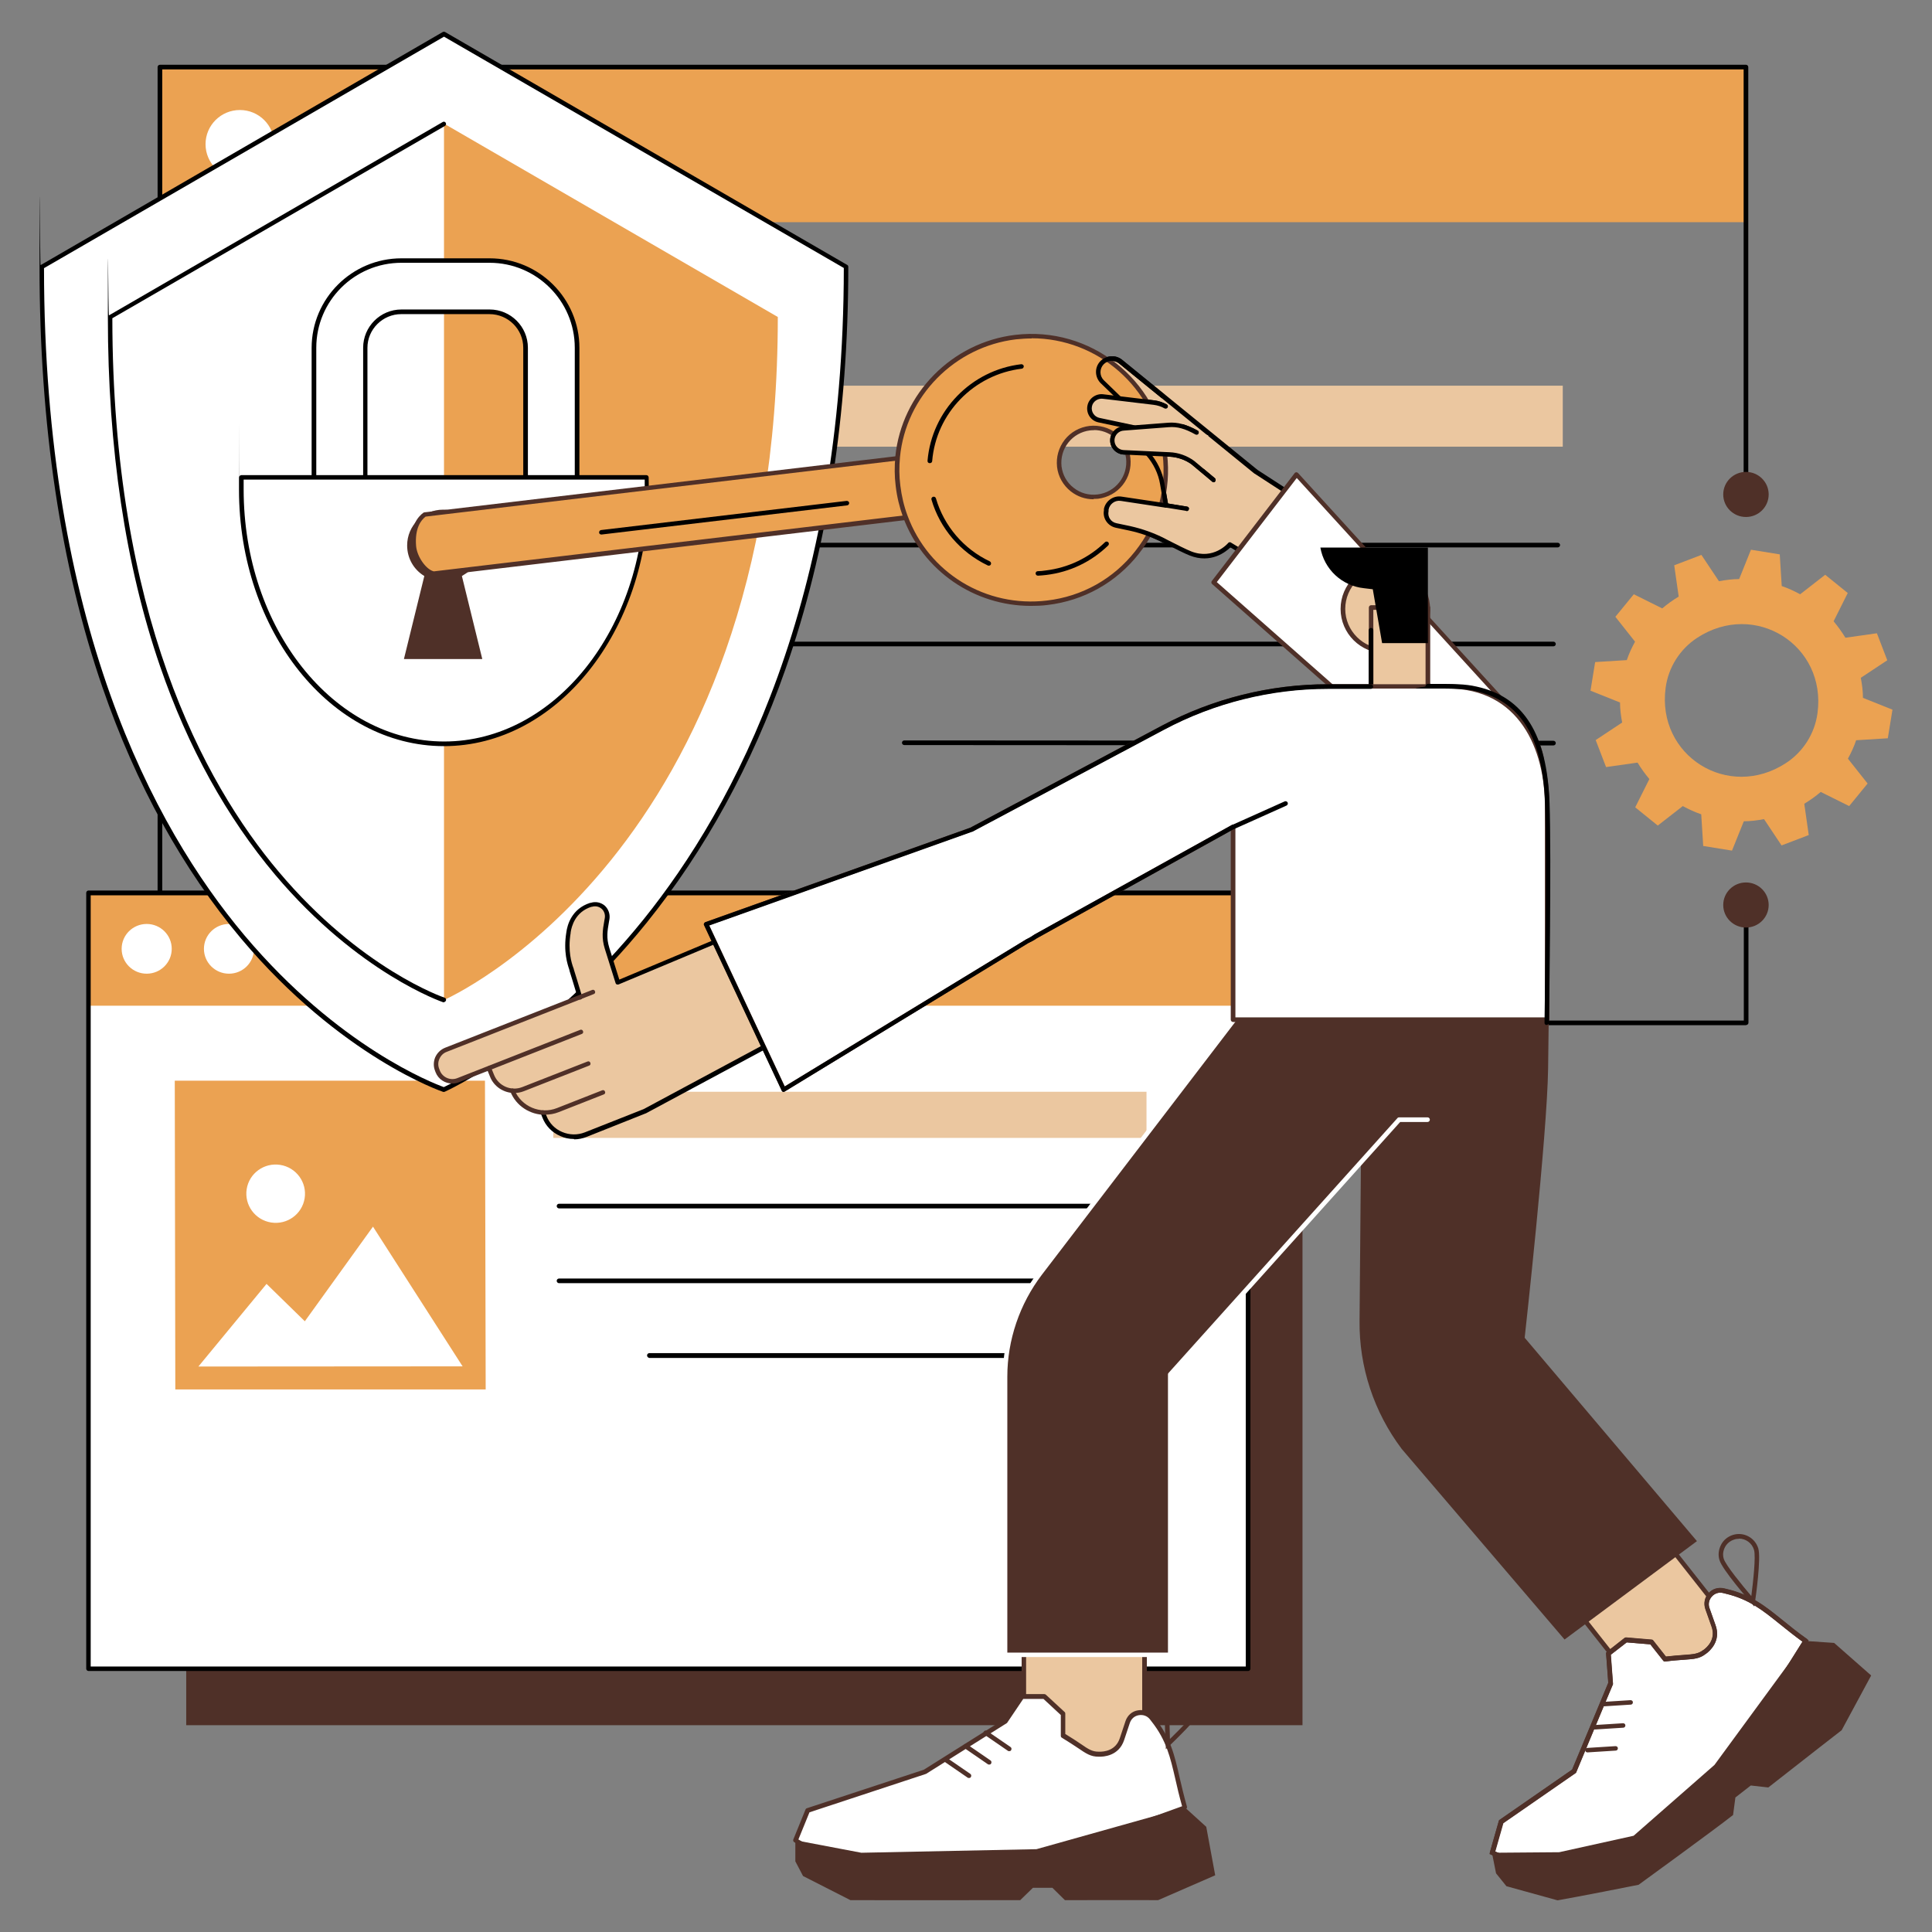 <svg xmlns="http://www.w3.org/2000/svg" id="a" data-name="Layer 1" viewBox="0 0 1080 1080"><rect x="0" y="0" width="1080" height="1080" fill="#808080" stroke="none"/><defs><style>      .d {        fill: #ebc7a0;      }      .e {        fill: #fff;      }      .f {        fill: #eba252;      }      .g {        fill: #4f3028;      }    </style></defs><g id="b" data-name="Rights of access"><g><g><g><polygon class="e" points="360.3 436.3 152.7 436.4 206.3 371.4 236.4 400.8 289.9 326.4 360.3 436.3"></polygon><ellipse class="e" cx="213.6" cy="301.5" rx="22.9" ry="23.1" transform="translate(-117.8 465) rotate(-81)"></ellipse></g><rect class="d" x="434.4" y="215.6" width="439.2" height="34.1"></rect><g><path d="M870.8,306h-432.1c-.7,0-1.3-.6-1.3-1.3s.6-1.3,1.3-1.3h432.1c.7,0,1.3.6,1.3,1.3s-.6,1.3-1.3,1.3Z"></path><path d="M438.7,361.3c-.7,0-1.3-.6-1.3-1.3s.6-1.3,1.3-1.3h429.7c.7,0,1.3.6,1.3,1.3s-.6,1.3-1.3,1.3h-429.7Z"></path><path d="M868.4,416.7h0l-362.9-.2c-.7,0-1.3-.6-1.3-1.3,0-.7.6-1.3,1.3-1.3l362.9.2c.7,0,1.3.6,1.3,1.3s-.6,1.3-1.3,1.3Z"></path></g></g><g><rect class="f" x="89.4" y="37.5" width="886.6" height="86.7"></rect><g><ellipse class="e" cx="260.6" cy="80.6" rx="19.2" ry="19.1"></ellipse><ellipse class="e" cx="197.4" cy="80.6" rx="19.2" ry="19.1"></ellipse><ellipse class="e" cx="134.1" cy="80.6" rx="19.2" ry="19.1"></ellipse></g><path d="M784.2,633.3H89.4c-.7,0-1.3-.6-1.3-1.3V37.5c0-.7.6-1.3,1.3-1.3h886.6c.7,0,1.3.6,1.3,1.3v238.9c0,.7-.6,1.3-1.3,1.3s-1.3-.6-1.3-1.3V38.8H90.7v592.1h693.6c.7,0,1.3.6,1.3,1.3s-.6,1.3-1.3,1.3Z"></path><g><path d="M976,573.1h-125.9c-.7,0-1.3-.6-1.3-1.3s.6-1.3,1.3-1.3h124.7v-64.7c0-.7.6-1.3,1.3-1.3s1.3.6,1.3,1.3v65.9c0,.7-.6,1.3-1.3,1.3Z"></path><ellipse class="g" cx="976" cy="505.9" rx="12.7" ry="12.6"></ellipse></g><ellipse class="g" cx="976" cy="276.4" rx="12.7" ry="12.6"></ellipse></g><path class="f" d="M1049.2,354l-17.6,2.5s0,0,0,0c-2-3.3-4.2-6.3-6.6-9.2l7.9-15.8-12.6-10.2-14,10.9c-3.3-1.8-6.8-3.4-10.3-4.6l-1.1-17.7-16.1-2.6-6.6,16.4c-3.7,0-7.5.5-11.3,1.2l-9.8-14.7-15.2,5.8s0,0,0,0l2.5,17.5c-3.3,2-6.4,4.2-9.2,6.6,0,0,0,0,0,0l-15.9-7.9-10.3,12.6,11,13.9c-1.8,3.3-3.4,6.7-4.6,10.3l-17.7,1.1-2.6,16,16.5,6.6c0,3.7.5,7.5,1.2,11.2,0,0,0,0,0,0l-14.8,9.8,5.8,15.1s17.6-2.5,17.6-2.5c2,3.3,4.2,6.3,6.6,9.2l-7.9,15.8,12.6,10.2,14-10.9c3.3,1.8,6.8,3.4,10.3,4.6l1.1,17.7,16.1,2.6,6.6-16.4s0,0,0,0c3.7,0,7.5-.5,11.3-1.2l9.8,14.7,15.2-5.8-2.5-17.5c3.3-2,6.4-4.2,9.2-6.6l15.9,7.9,10.3-12.6-11-13.9c1.8-3.3,3.4-6.7,4.6-10.3l17.7-1.1,2.6-16-16.5-6.6c0-3.7-.5-7.5-1.2-11.2,0,0,0,0,0,0l14.8-9.8-5.8-15.1ZM998.3,426.6c-32.2,21-72.3-4.1-67.2-42.1,1.5-11.4,8-21.7,17.7-28,32.2-21,72.3,4.1,67.2,42.1-1.5,11.4-8,21.7-17.7,28Z"></path></g><g><rect class="g" x="104.1" y="530.7" width="624" height="433.7"></rect><path class="e" d="M515.5,925.6c-2.9-10.1-13.2-16.1-23.4-13.7l-34.4,9.2-.6-1.8c-3.3-10.5-13.8-16.9-24.6-15.1l-65.3,10.8c-16.1,3-32.7,1.4-48-4.5l-29.8-11.5,41.9-50.6c6.5-7.9,5.5-19.4-2.2-26.1l-1.6-1.4c-7.6-6.6-19.1-6-26,1.3l-13.7,14.6c-12,12.7-25.6,23.8-40.5,32.9-13.1,8-28.5,17.8-35.5,23.1-17.1,13-22.2,28.7-23.4,40h327.8c.2-2.4,0-4.8-.7-7.2Z"></path><g><g><rect class="e" x="49.5" y="499.2" width="648.2" height="433.7"></rect><g><rect class="f" x="49.5" y="499.1" width="648.2" height="63.1"></rect><g><ellipse class="e" cx="174" cy="530.4" rx="14" ry="13.9"></ellipse><ellipse class="e" cx="128" cy="530.4" rx="14" ry="13.9"></ellipse><ellipse class="e" cx="82" cy="530.4" rx="14" ry="13.9"></ellipse></g></g><path d="M697.6,934.1H49.5c-.7,0-1.3-.6-1.3-1.3v-433.7c0-.7.6-1.3,1.3-1.3h648.2c.7,0,1.3.6,1.3,1.3v433.7c0,.7-.6,1.3-1.3,1.3ZM50.7,931.6h645.7v-431.1H50.7v431.1Z"></path></g><g><g><polygon class="f" points="271.5 776.7 98 776.7 97.7 604.1 271.1 604.1 271.5 776.7"></polygon><polygon class="e" points="258.6 763.8 110.9 763.9 149 717.7 170.4 738.6 208.5 685.7 258.6 763.8"></polygon><ellipse class="e" cx="154.2" cy="667.9" rx="16.3" ry="16.4" transform="translate(-529.7 715.1) rotate(-81)"></ellipse></g><rect class="d" x="309.3" y="610.3" width="331.6" height="25.8"></rect><g><path d="M638.8,675.5h-326.3c-.7,0-1.3-.6-1.3-1.3s.6-1.3,1.3-1.3h326.3c.7,0,1.3.6,1.3,1.3s-.6,1.3-1.3,1.3Z"></path><path d="M312.5,717.3c-.7,0-1.3-.6-1.3-1.3s.6-1.3,1.3-1.3h324.5c.7,0,1.3.6,1.3,1.3s-.6,1.3-1.3,1.3h-324.5Z"></path><path d="M637.1,759.1h-274.1c-.7-.1-1.3-.7-1.3-1.4,0-.7.6-1.3,1.3-1.3h274.1c.7.1,1.3.7,1.3,1.4s-.6,1.3-1.3,1.3Z"></path></g></g></g></g><g><g><path class="e" d="M23.4,149.2c0,385.7,224.8,459.9,224.8,459.9,0,0,224.8-97.7,224.8-459.9L248.2,19,23.4,149.2Z"></path><path d="M248.2,610.4c-.1,0-.3,0-.4,0-.6-.2-57.2-19.4-113-85.7-32.7-38.9-58.8-86.1-77.5-140.4-23.4-67.8-35.2-146.9-35.2-235s.2-.9.6-1.1L247.5,17.9c.4-.2.9-.2,1.3,0l224.8,130.2c.4.2.6.6.6,1.1,0,82.8-11.8,158.5-35.2,225.1-18.7,53.3-44.8,100.9-77.5,141.5-55.8,69.1-112.3,94.2-112.9,94.5-.2,0-.3.1-.5.1ZM24.6,149.9c.1,198.3,61,312.2,112,372.9,52.7,62.6,106,82.9,111.5,84.9,5.4-2.5,58.8-28.2,111.6-93.7,51-63.3,111.9-177.9,112-364.2L248.2,20.5,24.6,149.9Z"></path><path class="f" d="M248.2,559s186.6-81.1,186.6-381.8l-186.6-108.1v489.9Z"></path><path d="M248.2,560.3c-.1,0-.3,0-.4,0-.5-.2-47.5-16.2-93.9-71.2-27.2-32.3-48.9-71.5-64.4-116.6-19.4-56.3-29.2-122-29.2-195.1s.2-.9.6-1.1l186.6-108.1c.6-.4,1.4-.1,1.7.5.3.6.1,1.4-.5,1.7L62.8,177.9c.1,164.6,50.6,259.1,93,309.4,45.9,54.5,92.3,70.3,92.7,70.4.7.2,1,.9.8,1.6-.2.5-.7.9-1.2.9Z"></path></g><g><g><path class="e" d="M175.5,308v-113.5c0-26.9,21.9-48.8,48.9-48.8h49.3c27,0,48.9,21.9,48.9,48.8v113.5c0,7.9-6.4,14.4-14.4,14.4h-118.3c-7.9,0-14.4-6.4-14.4-14.4ZM293.8,194.4c0-11.1-9-20.1-20.1-20.1h-49.3c-11.1,0-20.1,9-20.1,20.1v99.2h89.5v-99.2Z"></path><path d="M308.1,323.6h-118.3c-8.6,0-15.6-7-15.6-15.6v-113.5c0-27.6,22.5-50.1,50.2-50.1h49.3c27.7,0,50.2,22.5,50.2,50.1v113.5c0,8.6-7,15.6-15.6,15.6ZM224.4,146.9c-26.3,0-47.6,21.3-47.6,47.5v113.5c0,7.2,5.9,13.1,13.1,13.1h118.3c7.2,0,13.1-5.9,13.1-13.1v-113.5c0-26.2-21.4-47.5-47.6-47.5h-49.3ZM293.8,294.9h-89.5c-.7,0-1.3-.6-1.3-1.3v-99.2c0-11.8,9.6-21.4,21.4-21.4h49.3c11.8,0,21.4,9.6,21.4,21.4v99.2c0,.7-.6,1.3-1.3,1.3ZM205.5,292.3h87v-97.9c0-10.4-8.5-18.8-18.9-18.8h-49.3c-10.4,0-18.9,8.5-18.9,18.8v97.9Z"></path></g><path class="e" d="M361.3,266.8c0,2.3.1,4.5.1,6.8,0,78.5-50.7,142.2-113.3,142.2s-113.3-63.7-113.3-142.2,0-4.5.1-6.8h226.3Z"></path><path d="M248.2,417.1c-63.2,0-114.6-64.3-114.6-143.4s0-4.4.1-6.9c0-.7.6-1.2,1.3-1.2h226.3c.7,0,1.2.5,1.3,1.2,0,2.5.1,4.7.1,6.9,0,79.1-51.4,143.4-114.6,143.4ZM136.2,268.1c0,2,0,3.8,0,5.5,0,77.7,50.3,140.9,112.1,140.9s112.1-63.2,112.1-140.9,0-3.6,0-5.5h-223.9Z"></path><path class="g" d="M225.8,368.4l11.4-46.4c-5.8-3.5-9.6-9.8-9.6-17.1,0-11.1,9-20,20.1-20s20.1,9,20.1,20-3.9,13.6-9.6,17.1l11.4,46.4h-43.6Z"></path></g></g><g><g><g><g><polygon class="g" points="572.4 878.5 639.8 905.3 639.8 849 572.4 849 572.4 878.5"></polygon><g><rect class="d" x="572.4" y="918.4" width="67.4" height="66.8" transform="translate(1212.1 1903.6) rotate(180)"></rect><path class="g" d="M639.8,986.4h-67.4c-.7,0-1.3-.6-1.3-1.3v-66.8c0-.7.6-1.3,1.3-1.3h67.4c.7,0,1.3.6,1.3,1.3v66.8c0,.7-.6,1.3-1.3,1.3ZM573.6,983.9h64.9v-64.2h-64.9v64.2Z"></path></g></g><g><g><path class="e" d="M643.7,960.2l1,1.3c11.9,14.9,11.4,27.7,17.6,48.9l-79.2,28.6-118.4,1.5-20.2-11.8,6.8-16.7,65.5-21.5,45-28.3,9.3-13.8h12.5l10.5,9.7v12.1c11.9,7.1,14,10.4,19.9,10.4.1,0,10,.9,13.1-8.4l3.2-9.6c1.9-5.8,9.5-7.1,13.3-2.3Z"></path><path class="g" d="M464.8,1041.8c-.2,0-.4,0-.6-.2l-20.2-11.8c-.5-.3-.8-1-.5-1.6l6.8-16.7c.1-.3.4-.6.8-.7l65.3-21.5,44.7-28.1,9.1-13.6c.2-.3.6-.6,1-.6h12.5c.3,0,.6.1.9.3l10.5,9.7c.3.2.4.6.4.9v11.4c3.6,2.2,6.2,3.9,8.4,5.4,4.5,3.1,6.6,4.5,10.2,4.5,0,0,.1,0,.2,0,2.8.1,9.4-.5,11.7-7.6l3.2-9.6c1.1-3.1,3.6-5.4,6.9-5.9,3.3-.6,6.5.6,8.6,3.2l1,1.3c8.6,10.8,10.9,20.6,13.7,33,1.1,4.8,2.4,10.3,4.1,16.3.2.6-.2,1.3-.8,1.5l-79.2,28.6c-.1,0-.3,0-.4,0l-118.4,1.5h0ZM446.2,1028.2l19,11.1,117.8-1.5,77.8-28.1c-1.6-5.7-2.8-10.8-3.8-15.3-2.8-12.1-5-21.6-13.2-32l-1-1.3c-1.5-1.9-3.8-2.7-6.2-2.3-2.4.4-4.2,2-5,4.3l-3.2,9.6c-3,9-11.6,9.4-14.2,9.3,0,0,0,0,.2,0,0,0-.2,0-.3,0-4.4,0-6.9-1.7-11.6-4.9-2.3-1.5-5.1-3.4-8.9-5.7-.4-.2-.6-.6-.6-1.1v-11.6l-9.7-9h-11.3l-8.9,13.2c0,.1-.2.3-.4.4l-45,28.3c0,0-.2,0-.3.1l-64.9,21.4-6.2,15.2ZM614.4,981.8h0,0ZM614.4,981.8h0,0ZM614.4,981.8s0,0,0,0c0,0,0,0,0,0ZM614.4,981.8s0,0,0,0c0,0,0,0,0,0ZM614.4,981.8s0,0,0,0c0,0,0,0,0,0Z"></path></g><path class="g" d="M444.6,1028.7l36.9,7,97.9-2,83-23.3,11.9,10.8,5,27.1-31.9,13.9s-23-.1-52.1,0l-7-6.9h-10.9l-7.1,6.9c-45.5.1-94.9,0-94.9,0l-26.5-13.5-4.3-8.2v-11.8Z"></path><path class="g" d="M651.7,977.9v-2.7c-.3-2.5-1.4-24.4.7-29.7,2.3-5.8,8.9-8.6,14.7-6.3,2.8,1.1,5,3.2,6.2,6,1.2,2.8,1.2,5.8.1,8.6-2.1,5.2-18,20.5-19.8,22.2l-2,1.9ZM663,940.8c-3.5,0-6.8,2.1-8.2,5.5-1.4,3.5-1.1,18-.8,25.8,5.7-5.5,15.8-15.9,17.2-19.4.9-2.2.8-4.5-.1-6.7-.9-2.2-2.7-3.8-4.8-4.7-1.1-.4-2.2-.6-3.2-.6ZM653.6,945.9h0,0Z"></path><g><path class="g" d="M564.1,978.9c-.2,0-.5,0-.7-.2l-13.1-9c-.6-.4-.7-1.2-.3-1.8.4-.6,1.2-.7,1.8-.3l13.1,9c.6.4.7,1.2.3,1.8-.2.4-.6.5-1,.5Z"></path><path class="g" d="M552.9,986.4c-.2,0-.5,0-.7-.2l-13.1-9c-.6-.4-.7-1.2-.3-1.8.4-.6,1.2-.7,1.8-.3l13.1,9c.6.4.7,1.2.3,1.8-.2.4-.6.5-1,.5Z"></path><path class="g" d="M541.6,993.9c-.2,0-.5,0-.7-.2l-13.1-9c-.6-.4-.7-1.2-.3-1.8s1.2-.7,1.8-.3l13.1,9c.6.4.7,1.2.3,1.8-.2.4-.6.5-1,.5Z"></path></g></g></g><g><polygon class="g" points="858.6 871.3 922.1 850.2 890.3 809.8 840.7 848.5 858.6 871.3"></polygon><g><polygon class="d" points="933.2 864.2 883.6 902.9 922.8 952.6 972.4 913.9 933.2 864.2"></polygon><path class="g" d="M922.8,953.9c-.4,0-.7-.2-1-.5l-39.2-49.7c-.2-.3-.3-.6-.3-.9,0-.3.2-.6.5-.8l49.6-38.7c.5-.4,1.3-.3,1.8.2l39.2,49.7c.2.3.3.6.3.9,0,.3-.2.6-.5.8l-49.6,38.7c-.2.2-.5.3-.8.3ZM885.4,903.1l37.6,47.7,47.6-37.1-37.6-47.7-47.6,37.1Z"></path></g><g><g><path class="e" d="M1009.3,917.2c-18-12.9-25.7-23.3-44.2-27.7l-1.6-.4c-5.9-1.4-11.1,4.3-9,10l3.4,9.6c3.3,9.3-5,14.6-5.1,14.7-4.6,3.6-8.4,2.3-22.1,4l-7.5-9.6-14.3-1.2-9.8,7.7,1.3,16.6-20.4,49.1-40.8,28.3-4.9,17.3,21.3,9,73.9-14.2,35.4-42.1,44.5-71.1Z"></path><path class="g" d="M855.4,1045.9c-.2,0-.3,0-.5,0l-21.3-9.1c-.6-.2-.9-.9-.7-1.5l4.9-17.3c0-.3.3-.5.5-.7l40.5-28.1,20.2-48.5-1.2-16.3c0-.4.1-.8.5-1.1l9.8-7.7c.3-.2.6-.3.9-.3l14.3,1.2c.3,0,.7.2.9.5l7.1,9c4.2-.5,7.4-.7,10-.9,5.5-.4,8-.6,10.8-2.7,0,0,.1,0,.2-.1,2.2-1.6,7.1-6.1,4.5-13.2l-3.4-9.6c-1.1-3.1-.5-6.5,1.7-8.9,2.2-2.5,5.5-3.5,8.8-2.7l1.6.4c13.5,3.2,21.3,9.5,31.3,17.6,3.9,3.1,8.2,6.7,13.4,10.3.5.4.7,1.1.3,1.7l-44.5,71.1c0,0,0,0-.1.1l-35.4,42.1c-.2.2-.4.4-.7.4l-73.9,14.2c0,0-.2,0-.2,0ZM835.6,1034.9l19.9,8.5,73.1-14,35.1-41.7,43.9-70c-4.8-3.5-8.9-6.8-12.5-9.7-9.7-7.8-17.3-14-30.3-17.1l-1.6-.4c-2.3-.6-4.7.2-6.3,2-1.6,1.8-2.1,4.2-1.3,6.4l3.4,9.6c3.2,8.9-3.3,14.5-5.4,16,0,0,0,0,0,0,0,0,0,0,.1-.2,0,0-.1.2-.2.2-3.4,2.7-6.5,2.9-12.2,3.3-2.7.2-6.1.4-10.5,1-.4,0-.9-.1-1.1-.5l-7.2-9.1-13.2-1.1-8.9,6.9,1.2,15.9c0,.2,0,.4,0,.6l-20.4,49.1c0,.2-.2.4-.4.6l-40.4,28-4.5,15.8ZM953.8,924.2s0,0,0,0c0,0,0,0,0,0ZM953.8,924.2s0,0,0,0c0,0,0,0,0,0ZM953.8,924.2s0,0,0,0c0,0,0,0,0,0Z"></path></g><path class="g" d="M855.3,1046l-22.7-9.6,5.4-18.9,40.9-28.3,20.2-48.5-1.3-16.9,10.7-8.4,15.3,1.3,7.4,9.4c4.2-.5,7.4-.7,10-.9,5.5-.4,8-.6,10.8-2.7,0,0,.1,0,.2-.1,2.2-1.6,7.1-6.1,4.5-13.2l-3.4-9.6c-1.1-3.1-.5-6.5,1.7-8.9,2.2-2.5,5.5-3.5,8.8-2.7l1.6.4c13.5,3.2,21.3,9.5,31.3,17.6,3.9,3.1,8.2,6.7,13.4,10.3l1,.7-45.3,72.3-35.7,42.5h-.4c0,0-74.3,14.3-74.3,14.3ZM835.6,1034.9l19.9,8.5,73.1-14,35.1-41.7,43.9-70c-4.8-3.5-8.9-6.8-12.5-9.7-9.7-7.8-17.3-14-30.3-17.1l-1.6-.4c-2.3-.6-4.7.2-6.3,2-1.6,1.8-2.1,4.2-1.3,6.4l3.4,9.6c3.2,8.9-3.3,14.5-5.4,16,0,0,0,0,0,0h0s0,0,0,0c-3.4,2.7-6.5,2.9-12.2,3.3-2.7.2-6.1.4-10.5,1h-.7c0,0-7.6-9.6-7.6-9.6l-13.2-1.1-8.9,6.9,1.2,16.2v.3c-.1,0-20.7,49.4-20.7,49.4l-40.8,28.2-4.5,15.8Z"></path><path class="g" d="M1025.3,918.4l-16.1-1.1-50.8,69.3-45.2,39.6-41.6,9.2-37.6.3,2.3,11.5,5.8,7.2,28.6,7.9s15.3-2.7,45.3-8.7c0,0,42.4-30.8,52.8-39l1.3-9.8,8.6-6.7,9.8,1.1c22.9-18,41-32,41-32l16.5-30.6-20.7-18.2Z"></path><path class="g" d="M980.7,898.1l-1.8-2.1c-1.6-1.9-16.1-18.5-17.7-23.9-.9-2.9-.5-5.9.9-8.6,1.4-2.7,3.8-4.6,6.7-5.5,6-1.8,12.3,1.6,14.1,7.6,1.6,5.4-1.4,27.2-1.8,29.6l-.4,2.7ZM972,860.2c-.8,0-1.7.1-2.5.4-2.3.7-4.1,2.2-5.2,4.2-1.1,2.1-1.4,4.4-.7,6.6,1.1,3.6,10.3,14.8,15.4,20.8,1-7.8,2.6-22.2,1.5-25.8-1.1-3.8-4.6-6.3-8.4-6.3Z"></path><g><path class="g" d="M895.8,953.9c-.7,0-1.2-.5-1.3-1.2,0-.7.5-1.3,1.2-1.3l15.8-1c.7,0,1.3.5,1.3,1.2,0,.7-.5,1.3-1.2,1.3l-15.8,1s0,0,0,0Z"></path><path class="g" d="M891.6,966.8c-.7,0-1.2-.5-1.3-1.2,0-.7.5-1.3,1.2-1.3l15.8-1c.7,0,1.3.5,1.3,1.2,0,.7-.5,1.3-1.2,1.3l-15.8,1s0,0,0,0Z"></path><path class="g" d="M887.4,979.6c-.7,0-1.2-.5-1.3-1.2,0-.7.5-1.3,1.2-1.3l15.8-1c.7,0,1.3.5,1.3,1.2,0,.7-.5,1.3-1.2,1.3l-15.8,1s0,0,0,0Z"></path></g></g></g><g><path class="g" d="M760,738.2l1.8-210,104.4,5.3s-.6,47.4-.8,63.8c-.5,37.3-13.1,150.5-13.1,150.5l96.3,113.7-74,55-91-106.5c-15.6-20.7-23.9-45.9-23.6-71.7Z"></path><g><path class="g" d="M714,538.5l101,50.7-160.8,179v156.8h-92.4v-155.6c0-20.8,6.9-41.1,19.6-57.7l132.5-173.2Z"></path><path class="e" d="M654.3,926.3h-92.4c-.3,0-.7-.1-.9-.4-.2-.2-.4-.6-.4-.9v-155.6c0-21,7-41.7,19.8-58.4l132.5-173.2c.4-.6,1.2-.7,1.8-.2.6.4.7,1.2.2,1.8l-132.5,173.2c-12.4,16.3-19.3,36.5-19.3,56.9v154.3s89.8,0,89.8,0v-155.5c0-.3.1-.6.3-.8l128-142.5c.2-.3.6-.4.9-.4h15.9c.7,0,1.3.6,1.3,1.3s-.6,1.3-1.3,1.3h-15.3l-127.3,141.7v156.3c0,.7-.6,1.3-1.3,1.3Z"></path></g></g></g><g><g><path class="d" d="M707.5,316.4l-20-12.1s-8.5,10.4-22.1,4.9c-3.2-1.3-9.4-4.4-14.7-7.1-6-3.1-12.4-5.4-19-6.8l-7.6-1.6c-3.8-.8-6.3-4.5-5.6-8.3v-.8c.8-3.9,4.5-6.5,8.4-5.9l25.1,3.8-2.1-12.1c-1.1-6.2-3.8-12-8-16.7l-16.5-19.4c-2.7-3.2-2.7-8,.2-11.1l.5-.5-9.9-9.5c-2.8-2.9-2.8-7.5,0-10.4,2.7-2.9,7.2-3.2,10.3-.7l75.7,61.6,26.7,17.3-21.4,35.3Z"></path><path d="M707.5,317.7c-.2,0-.4,0-.6-.2l-19.1-11.5c-2.5,2.4-10.8,9.3-22.8,4.5-2.6-1-7.6-3.5-14.8-7.2-5.9-3-12.2-5.3-18.7-6.7l-7.6-1.6c-4.5-1-7.4-5.3-6.6-9.7v-.8c.9-4.5,5.3-7.6,9.8-6.9l23.4,3.5-1.8-10.4c-1-6-3.7-11.5-7.7-16.1l-16.5-19.4c-3-3.6-3.1-8.8-.1-12.4l-9-8.7c-3.3-3.4-3.4-8.8-.1-12.2,3.2-3.3,8.4-3.7,12-.8l75.7,61.6,26.7,17.3c.6.4.7,1.1.4,1.7l-21.4,35.3c-.2.4-.7.6-1.1.6ZM687.5,303.1c.2,0,.4,0,.6.2l18.9,11.4,20.1-33.2-25.7-16.7s0,0-.1,0l-75.7-61.6c-2.6-2.1-6.3-1.8-8.6.6-2.3,2.4-2.3,6.3,0,8.7l9.8,9.5c.5.5.5,1.2,0,1.7l-.5.5c-2.4,2.7-2.4,6.7-.1,9.4l16.5,19.4c4.3,4.9,7.2,10.9,8.3,17.3l2.1,12.1c0,.4,0,.8-.3,1.1-.3.3-.7.4-1.1.4l-25.1-3.8c-3.2-.5-6.2,1.7-6.8,4.9v.8c-.7,3.2,1.3,6.2,4.5,6.8l7.6,1.6c6.7,1.5,13.2,3.8,19.3,6.9,7,3.6,12.1,6.1,14.6,7.1,12.6,5,20.6-4.5,20.7-4.6.2-.3.6-.5,1-.5Z"></path><path d="M633.6,240.2c0,0-.2,0-.3,0l-19.3-4.1c-4.3-.9-7-5.1-6.1-9.4.8-4,4.7-6.8,8.8-6.3l28.5,3.4c2.5.3,4.8,1.1,7,2.3.6.3.8,1.1.5,1.7-.3.6-1.1.8-1.7.5-1.9-1.1-3.9-1.7-6.1-2l-28.5-3.4c-2.8-.3-5.5,1.6-6,4.3-.6,2.9,1.3,5.8,4.2,6.4l19.3,4.1c.7.1,1.1.8,1,1.5-.1.6-.6,1-1.2,1Z"></path><path d="M678.4,269.5c-.3,0-.6,0-.8-.3l-11.6-9.7c-3.5-2.5-7.8-4-12.2-4.2l-25.6-1.2c-4.3-.2-7.8-3.9-7.6-8.2.1-4.1,3.5-7.5,7.6-7.7l24.9-1.9c5.2-.4,10.2,1,16.4,4.4.6.3.8,1.1.5,1.7-.3.6-1.1.8-1.7.5-5.9-3.3-10.2-4.5-15-4.1l-25,1.9c-2.9.1-5.2,2.5-5.3,5.3-.1,3,2.2,5.5,5.2,5.6l25.6,1.2c4.9.2,9.7,1.9,13.7,4.8l11.6,9.7c.5.4.6,1.2.2,1.8-.2.3-.6.5-1,.5Z"></path><path d="M663.4,285.6c0,0-.1,0-.2,0l-11.7-1.9c-.7-.1-1.2-.8-1-1.4.1-.7.7-1.2,1.4-1l11.7,1.9c.7.1,1.2.8,1,1.4-.1.6-.6,1.1-1.2,1.1Z"></path></g><g><g><path class="f" d="M505.6,255.7l4,33.3-267.1,31.8c-5.1-1-10.6-9-11.1-15.4-.9-10.7,3.1-15.7,6.1-17.7l268.2-31.9Z"></path><path class="g" d="M242.4,322c0,0-.2,0-.2,0-6-1.2-11.6-10-12.1-16.5-1-11.6,3.7-16.8,6.6-18.9.2-.1.4-.2.6-.2l268.2-31.9c.7,0,1.3.4,1.4,1.1l4,33.3c0,.3,0,.7-.3.9-.2.3-.5.4-.8.5l-267.1,31.8s0,0-.1,0ZM237.9,288.8c-2.5,1.9-6.1,6.4-5.3,16.4.5,6,5.6,13.2,9.9,14.2l265.6-31.6-3.7-30.7-266.6,31.7Z"></path></g><g><g><path class="f" d="M651.2,253.8c-4.9-41-42.2-70.3-83.5-65.4-35.7,4.2-62.5,32.7-65.9,66.9-.5,5.3-.5,10.7.2,16.2.7,5.9,2.1,11.6,4.1,17,11.7,31.8,44.1,52.6,79.4,48.4,41.2-4.9,70.7-42.1,65.8-83.1ZM613.7,277.7c-10.6,1.3-20.3-6.3-21.5-16.9-1.3-10.6,6.3-20.2,17-21.5,10.6-1.3,20.3,6.3,21.5,16.9,1.3,10.6-6.3,20.2-17,21.4Z"></path><path class="g" d="M576.3,338.7c-31.7,0-60.3-19.5-71.5-49.7-2-5.5-3.4-11.3-4.1-17.3-.7-5.5-.7-11-.2-16.5,3.5-35.2,31.7-63.8,67-68,41.8-5,79.9,24.8,84.9,66.5h0c2.4,20.2-3.2,40.1-15.9,56-12.6,16-30.7,26.1-51,28.5-3.1.4-6.2.5-9.2.5ZM576.7,189.2c-2.9,0-5.9.2-8.8.5-34.2,4.1-61.5,31.7-64.8,65.8-.5,5.3-.5,10.7.2,16,.7,5.7,2,11.4,4,16.7,11.8,32.1,43.9,51.6,78,47.5,19.6-2.3,37.1-12.1,49.3-27.6,12.2-15.4,17.7-34.7,15.3-54.2h0c-4.4-37.3-36.4-64.8-73.2-64.8ZM611.3,279.1c-4.6,0-9-1.5-12.7-4.4-4.3-3.4-7.1-8.3-7.7-13.7-.6-5.5.9-10.8,4.3-15.2,3.4-4.3,8.3-7,13.8-7.7,5.5-.6,10.9.9,15.2,4.2,4.3,3.4,7.1,8.3,7.7,13.7.6,5.5-.9,10.8-4.3,15.1-3.4,4.3-8.3,7-13.8,7.7-.8,0-1.7.1-2.5.1ZM611.5,240.5c-.7,0-1.5,0-2.2.1-4.8.6-9.1,3-12.1,6.8-3,3.8-4.3,8.5-3.8,13.3.6,4.8,3,9.1,6.8,12,3.8,3,8.5,4.3,13.4,3.7h0c4.8-.6,9.1-3,12.1-6.8,3-3.8,4.3-8.5,3.8-13.3-.6-4.8-3-9.1-6.8-12-3.2-2.5-7.1-3.9-11.2-3.9Z"></path></g><g><path d="M580.2,321.8c-.7,0-1.2-.5-1.3-1.2,0-.7.5-1.3,1.2-1.3,1.5,0,2.9-.2,4.4-.4,12.6-1.5,24.1-7,33.2-15.8.5-.5,1.3-.5,1.8,0,.5.5.5,1.3,0,1.8-9.5,9.2-21.4,14.9-34.6,16.5-1.5.2-3.1.3-4.6.4,0,0,0,0,0,0Z"></path><path d="M552.7,316.2c-.2,0-.4,0-.5-.1-15.3-7.3-26.8-20.7-31.5-36.8-.2-.7.2-1.4.9-1.6.7-.2,1.4.2,1.6.9,4.5,15.4,15.5,28.3,30.1,35.2.6.3.9,1.1.6,1.7-.2.5-.7.7-1.1.7Z"></path><path d="M519.7,258.9s0,0-.1,0c-.7,0-1.2-.7-1.1-1.4,2.4-27.9,24.4-50.6,52.4-53.9.7,0,1.3.4,1.4,1.1,0,.7-.4,1.3-1.1,1.4-26.8,3.2-47.9,24.9-50.1,51.6,0,.7-.6,1.2-1.3,1.2Z"></path></g></g><path d="M336.1,298.8c-.6,0-1.2-.5-1.2-1.1,0-.7.4-1.3,1.1-1.4l137.3-16.3c.7,0,1.3.4,1.4,1.1,0,.7-.4,1.3-1.1,1.4l-137.3,16.3c0,0-.1,0-.2,0Z"></path></g><g><path class="d" d="M650.6,302.2c-6-3.1-12.4-5.4-19-6.8l-7.6-1.6c-3.8-.8-6.3-4.5-5.6-8.3v-.8c.8-3.9,4.5-6.5,8.4-5.9l36.5,5.7-12.8,17.8Z"></path><g><path d="M650.6,303.4c-.2,0-.4,0-.6-.1-5.9-3-12.2-5.3-18.7-6.7l-7.6-1.6c-4.5-1-7.4-5.3-6.6-9.7v-.8c.9-4.5,5.3-7.6,9.8-6.9l23.4,3.5-1.8-10.4c-1-6-3.7-11.5-7.7-16.1l-16.5-19.4c-3-3.6-3.1-8.8-.1-12.4l-9-8.7c-3.3-3.4-3.4-8.8-.1-12.2,3.2-3.3,8.4-3.7,12-.8l23.7,19.3c.5.4.6,1.2.2,1.8-.4.5-1.2.6-1.8.2l-23.7-19.3c-2.6-2.1-6.3-1.8-8.6.6-2.3,2.4-2.3,6.3,0,8.7l9.8,9.5c.5.5.5,1.2,0,1.7l-.5.5c-2.4,2.7-2.4,6.7-.1,9.4l16.5,19.4c4.3,4.9,7.2,10.9,8.3,17.3l2.1,12.1c0,.4,0,.8-.3,1.1-.3.3-.7.4-1.1.4l-25.1-3.8c-3.2-.5-6.2,1.7-6.8,4.9v.8c-.7,3.2,1.3,6.2,4.5,6.8l7.6,1.6c6.7,1.5,13.2,3.8,19.3,6.9.6.3.9,1.1.5,1.7-.2.4-.7.7-1.1.7Z"></path><path class="d" d="M672.8,262.9l-6-4.3c-3.8-2.7-8.3-4.3-13-4.5l-25.6-1.2c-3.7-.2-6.5-3.3-6.4-6.9.1-3.5,2.9-6.3,6.4-6.5l28.7-1.4c2.3-.1,4.6.2,6.8,1l11.7,4.3-2.7,19.5Z"></path><path class="d" d="M656.6,252.1l-5.2-5.2c-3.3-3.3-7.5-5.6-12.1-6.6l-25.1-5.4c-3.6-.8-5.9-4.3-5.2-7.9.7-3.4,3.9-5.7,7.4-5.3l28.5,3.4c2.3.3,4.5,1,6.5,2.1l10.9,6.2-5.9,18.8Z"></path><path d="M633.6,240.2c0,0-.2,0-.3,0l-19.3-4.1c-4.3-.9-7-5.1-6.1-9.4.8-4,4.7-6.8,8.8-6.3l28.5,3.4c2.5.3,4.8,1.1,7,2.3.6.3.8,1.1.5,1.7-.3.6-1.1.8-1.7.5-1.9-1.1-3.9-1.7-6.1-2l-28.5-3.4c-2.8-.3-5.5,1.6-6,4.3-.6,2.9,1.3,5.8,4.2,6.4l19.3,4.1c.7.1,1.1.8,1,1.5-.1.6-.6,1-1.2,1Z"></path><path d="M678.4,269.5c-.3,0-.6,0-.8-.3l-11.6-9.7c-3.5-2.5-7.8-4-12.2-4.2l-25.6-1.2c-4.3-.2-7.8-3.9-7.6-8.2.1-4.1,3.5-7.5,7.6-7.7l24.9-1.9c5.2-.4,10.2,1,16.4,4.4.6.3.8,1.1.5,1.7-.3.6-1.1.8-1.7.5-5.9-3.3-10.2-4.5-15-4.1l-25,1.9c-2.9.1-5.2,2.5-5.3,5.3-.1,3,2.2,5.5,5.2,5.6l25.6,1.2c4.9.2,9.7,1.9,13.7,4.8l11.6,9.7c.5.4.6,1.2.2,1.8-.2.3-.6.5-1,.5Z"></path><path d="M663.4,285.6c0,0-.1,0-.2,0l-11.7-1.9c-.7-.1-1.2-.8-1-1.4.1-.7.7-1.2,1.4-1l11.7,1.9c.7.1,1.2.8,1,1.4-.1.6-.6,1.1-1.2,1.1Z"></path></g></g><g><path class="e" d="M678.4,325.6l113.4,100s73.3,22.3,70.3.6c-2.1-15.6-11.7-25.4-23.4-35.9l-114-125-46.3,60.3Z"></path><path class="g" d="M845.7,436.9c-20.7,0-52.4-9.6-54.2-10.1-.2,0-.3-.1-.5-.3l-113.4-100c-.5-.4-.6-1.2-.2-1.7l46.3-60.3c.2-.3.6-.5.9-.5.4,0,.7.1,1,.4l114,125c11.7,10.5,21.6,20.5,23.7,36.6.4,3.1-.5,5.5-2.6,7.4-3,2.6-8.5,3.6-15.2,3.6ZM792.5,424.5c15.6,4.7,57.3,15,66.7,7,1.5-1.3,2.1-2.9,1.8-5.1-2.1-15.2-11.6-24.9-23-35.2l-113.1-124-44.7,58.2,112.3,99.1Z"></path></g></g><g><g><ellipse class="d" cx="774.4" cy="340.4" rx="23.7" ry="23.6"></ellipse><path class="g" d="M774.4,365.2c-13.8,0-25-11.1-25-24.8s11.2-24.8,25-24.8,25,11.1,25,24.8-11.2,24.8-25,24.8ZM774.4,318.1c-12.4,0-22.4,10-22.4,22.3s10.1,22.3,22.4,22.3,22.4-10,22.4-22.3-10.1-22.3-22.4-22.3Z"></path></g><g><rect class="d" x="766.4" y="339.6" width="31.7" height="53.4" transform="translate(1564.6 732.6) rotate(180)"></rect><path class="g" d="M798.2,394.3h-31.7c-.7,0-1.3-.6-1.3-1.3v-53.4c0-.7.6-1.3,1.3-1.3h31.7c.7,0,1.3.6,1.3,1.3v53.4c0,.7-.6,1.3-1.3,1.3ZM767.7,391.8h29.2v-50.9h-29.2v50.9Z"></path></g><path d="M798.2,359.5h-25.6l-5.2-30.1-5-.6c-12.3-1.3-22.2-10.6-24.3-22.7h60.1v53.4Z"></path><path d="M766.4,394.3c-.7,0-1.3-.6-1.3-1.3v-40.7c0-.7.6-1.3,1.3-1.3s1.3.6,1.3,1.3v40.7c0,.7-.6,1.3-1.3,1.3Z"></path></g><g><g><polygon class="g" points="396.4 527.8 413.6 520.6 437 580 411.1 594.3 396.4 527.8"></polygon><g><path class="d" d="M249.2,586.9l71-27.9,6.7,16.9-71,27.9c-4.5,1.8-9.6-.4-11.3-4.9l-.3-.8c-1.8-4.5.4-9.5,4.9-11.3Z"></path><polygon class="d" points="307.8 563.9 345.2 549.2 375.6 565 360.3 621.1 334.7 631.2 307.8 563.9"></polygon><path class="d" d="M286.4,609.6l-3.6-9,17-6.7,4.1,10.3,26.5-10.4,6.7,16.9-25.2,9.9c-10.1,4-21.5-1-25.5-11Z"></path><path class="d" d="M304.4,624.2l-4.2-10.8,17-6.7,4.1,10.3,26.5-10.4,6.7,16.9-27,10.7c-9.1,3.6-19.5-.9-23.1-10Z"></path><polygon class="d" points="437 580 413.6 520.6 345.2 549.2 360.3 621.1 437 580"></polygon><path class="d" d="M351.4,568.7l-20.7,11.3s-8.9-30.3-11.2-37.6c-.3-1.2-3.9-8.8-1.8-21.1.1-.2.8-11.8,12.5-15.4h.3c4.9-1.6,9.7,2.5,8.9,7.6-1,6-2.1,10.2,0,16.7l12.2,38.6Z"></path><path class="d" d="M273.2,596.7l50.1-19.7,6.7,16.9-37.7,14.8c-6.9,2.7-14.7-.7-17.4-7.5l-1.8-4.6Z"></path></g><g><path d="M320.8,636.7c-2.6,0-5.1-.5-7.5-1.6-4.7-2-8.3-5.7-10.1-10.4l-.9-2.3c-.3-.6,0-1.4.7-1.6.6-.3,1.4,0,1.6.7l.9,2.3c1.6,4.1,4.7,7.3,8.8,9,4,1.7,8.5,1.8,12.6.2l32.9-13,75.6-40.6-22.5-57.2-67.1,28.1c-.3.1-.7.1-1,0-.3-.1-.6-.4-.7-.8l-6-19.1c-1.9-6.1-1.2-10.5-.3-15.6l.3-1.7c.3-1.9-.4-3.9-1.8-5.1-1.5-1.3-3.5-1.7-5.4-1.1h-.3c-9.1,2.9-11.1,11-11.6,14.3,0,.1,0,.2,0,.3-1.7,10.2.6,17,1.5,19.5.2.4.3.8.3,1,.8,2.4,2.3,7.5,4.6,15.1.2.7-.2,1.4-.8,1.6-.7.2-1.4-.2-1.6-.8-2.3-7.6-3.8-12.7-4.6-15.1,0,0,0,0,0-.1,0-.1-.1-.4-.2-.8-.9-2.7-3.4-9.9-1.6-20.8,0,0,0,0,0,0h0c.5-3.9,2.9-13.1,13.3-16.4h.3c2.7-.9,5.6-.3,7.8,1.5,2.1,1.9,3.1,4.7,2.7,7.5l-.3,1.7c-.9,5.1-1.5,8.9.2,14.4l5.6,17.8,67-28.1c.3-.1.7-.1,1,0,.3.1.6.4.7.7l23.4,59.4c.2.6,0,1.3-.6,1.6l-76.7,41.2s0,0-.1,0l-32.9,13.1c-2.3.9-4.6,1.4-7,1.4Z"></path><path class="g" d="M304.7,623.2c-8.3,0-16.2-4.9-19.4-13-.3-.6,0-1.4.7-1.6.6-.3,1.4,0,1.6.7,3.8,9.3,14.5,13.8,23.8,10.1l25.2-9.9c.6-.3,1.4,0,1.6.7.3.6,0,1.4-.7,1.6l-25.2,9.9c-2.5,1-5.1,1.4-7.6,1.4Z"></path><path class="g" d="M287.5,611c-5.8,0-11.4-3.5-13.6-9.2l-1.7-4.2c-.3-.6,0-1.4.7-1.6.6-.3,1.4,0,1.6.7l1.7,4.2c2.5,6.2,9.5,9.2,15.7,6.8l36.5-14.3c.6-.3,1.4,0,1.6.7.3.6,0,1.4-.7,1.6l-36.5,14.3c-1.8.7-3.6,1-5.4,1Z"></path><path class="g" d="M252.8,605.7c-4,0-7.8-2.4-9.3-6.3l-.3-.8c-1-2.5-.9-5.2.1-7.6,1.1-2.4,3-4.3,5.5-5.3l82.2-32.3c.6-.3,1.4,0,1.6.7.3.6,0,1.4-.7,1.6l-82.2,32.3c-1.9.7-3.3,2.1-4.1,4-.8,1.8-.8,3.8,0,5.7l.3.8c1.5,3.8,5.9,5.7,9.7,4.2l68.7-27c.6-.3,1.4,0,1.6.7.3.6,0,1.4-.7,1.6l-68.7,27c-1.2.5-2.4.7-3.7.7Z"></path></g></g><g><g><path class="e" d="M543,463.8l107.3-57.1c28.3-15.1,59.9-22.9,92-22.9h67.1c37.2,0,55.5,30,55.5,66.9v119.3h-175.5v-107.8l-110.2,61.1c-1.5,1-3,1.9-4.7,2.7l-136.3,83.1-43.4-92.5,148.2-52.8Z"></path><path class="g" d="M438.2,610.4c-.1,0-.2,0-.4,0-.3-.1-.6-.3-.8-.7l-43.4-92.5c-.2-.3-.2-.7,0-1,.1-.3.4-.6.7-.7l148.1-52.8,107.2-57.1c28.4-15.1,60.4-23.1,92.6-23.1h67.1c17.9,0,32.7,7,42.7,20.1,9.2,12.1,14.1,28.7,14.1,48.1v119.3c0,.7-.6,1.3-1.3,1.3h-175.5c-.7,0-1.3-.6-1.3-1.3v-105.6l-108.4,60.1c-1.4,1-3.1,1.9-4.8,2.7l-136.2,83c-.2.1-.4.2-.7.2ZM396.5,517.3l42.2,90,135.1-82.3c1.7-.8,3.2-1.7,4.6-2.7l110.3-61.2c.4-.2.9-.2,1.3,0,.4.2.6.6.6,1.1v106.5h173v-118.1c0-31.8-14.3-65.7-54.3-65.7h-67.1c-31.8,0-63.4,7.9-91.4,22.8l-107.3,57.1c0,0-.1,0-.2,0l-146.9,52.4ZM543,463.8h0,0Z"></path></g><path d="M438.2,610.4c-.1,0-.2,0-.4,0-.3-.1-.6-.3-.8-.7l-43.4-92.5c-.2-.3-.2-.7,0-1,.1-.3.4-.6.7-.7l148.1-52.8,107.2-57.1c28.4-15.1,60.4-23.1,92.6-23.1h24.1c.7,0,1.3.6,1.3,1.3s-.6,1.3-1.3,1.3h-24.1c-31.8,0-63.4,7.9-91.4,22.8l-107.3,57.1c0,0-.1,0-.2,0l-146.9,52.4,42.2,90,135.1-82.3c1.7-.8,3.2-1.7,4.6-2.7l110.3-61.2c.6-.3,1.4-.1,1.7.5.3.6.1,1.4-.5,1.7l-110.2,61.1c-1.4,1-3.1,1.9-4.8,2.7l-136.2,83c-.2.1-.4.2-.7.2Z"></path><path d="M864.6,573h0c-.7,0-1.3-.6-1.2-1.3,0-.9,1.4-93.1.3-122.6-1.4-37.3-13.7-57.2-38.9-62.8-6.3-1.4-11.9-1.4-26.6-1.4s-1.3-.6-1.3-1.3.6-1.3,1.3-1.3c15,0,20.6,0,27.2,1.5,26.4,5.8,39.4,26.5,40.8,65.1,1.1,29.6-.3,121.8-.3,122.8,0,.7-.6,1.2-1.3,1.2Z"></path><g><path class="e" d="M718.6,449.1l-29.2,13.1,29.2-13.1Z"></path><path d="M689.4,463.5c-.5,0-.9-.3-1.1-.7-.3-.6,0-1.4.6-1.7l29.2-13.1c.6-.3,1.4,0,1.7.6.3.6,0,1.4-.6,1.7l-29.2,13.1c-.2,0-.3.1-.5.1Z"></path></g></g></g></g></g></svg>